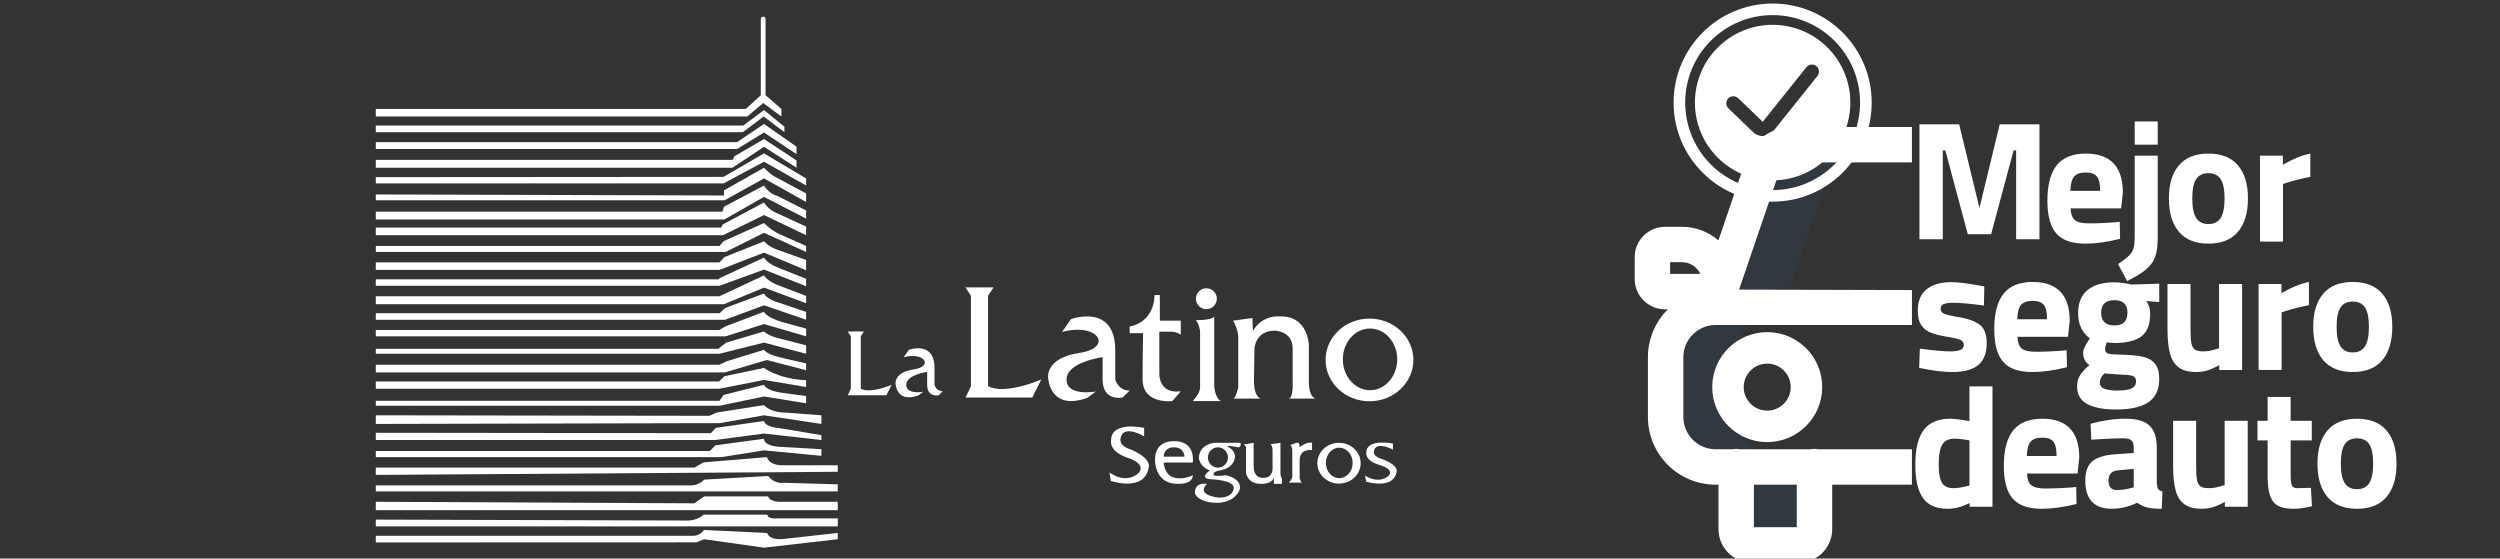 <?xml version="1.0" encoding="utf-8"?>
<!-- Generator: Adobe Illustrator 16.0.0, SVG Export Plug-In . SVG Version: 6.00 Build 0)  -->
<!DOCTYPE svg PUBLIC "-//W3C//DTD SVG 1.1//EN" "http://www.w3.org/Graphics/SVG/1.1/DTD/svg11.dtd">
<svg version="1.1" id="Capa_1" xmlns="http://www.w3.org/2000/svg" xmlns:xlink="http://www.w3.org/1999/xlink" x="0px" y="0px"
	 width="631.108px" height="141px" viewBox="-7.892 11 631.108 141" enable-background="new -7.892 11 631.108 141"
	 xml:space="preserve">
<rect x="-7.892" y="11" width="631.108" height="141" fill="#333333" stroke="none"/>
<g id="blanco_2_">
	<g id="auto_1_">
		<g>
			<path opacity="0.1" fill="#2B66AA" enable-background="new    " d="M430.473,99.689v15.093c0,6.962,5.641,12.604,12.605,12.604
				h5.21v15.721c0,1.216,0.561,2.367,1.521,3.116c-0.638,1.421-2.049,2.335-3.605,2.335h-11.842c-2.188,0-3.958-1.772-3.958-3.962
				v-15.719h-5.211c-6.965,0-12.605-5.642-12.605-12.604v-15.093c0-6.965,5.641-12.606,12.605-12.606h-0.317l12.274-35.965
				c1.174-3.063,4.113-5.084,7.393-5.084h13.268c-1.255,0.9-2.222,2.15-2.775,3.594L442.76,87.084
				C442.759,87.084,430.473,91.182,430.473,99.689z"/>
			<path fill="#FFFFFF" d="M438.239,122.604c-7.668,0.005-13.887-6.206-13.888-13.875c-0.003-7.665,6.211-13.882,13.877-13.883
				c7.666-0.003,13.882,6.214,13.882,13.88C452.103,116.384,445.898,122.596,438.239,122.604z M438.239,102.795
				c-3.278-0.004-5.938,2.649-5.939,5.927c-0.003,3.275,2.65,5.935,5.929,5.935c3.275,0.001,5.933-2.653,5.933-5.93
				C444.159,105.453,441.51,102.803,438.239,102.795z"/>
		</g>
		<g>
			<rect x="434.875" y="133.349" fill="none" width="10.817" height="10.739"/>
			<path fill="none" d="M416.736,77.197h-3.015v2.942h7.616C420.51,78.345,418.714,77.197,416.736,77.197z"/>
			<path fill="#FFFFFF" d="M444.543,51.997h30.22v-8.942h-5.227H444.52c-5.116,0.032-9.695,3.183-11.546,7.953
				c-0.019,0.051-0.038,0.105-0.056,0.157l-7.006,20.526c-2.54-2.216-5.802-3.437-9.174-3.434h-4.31
				c-4.226,0.004-7.647,3.427-7.651,7.651v5.528c0.004,4.223,3.426,7.646,7.651,7.649h0.722c-3.225,3.2-5.038,7.555-5.035,12.099
				v15.091c0.012,9.428,7.649,17.066,17.075,17.077h0.742v11.249c0.004,4.652,3.775,8.426,8.43,8.431h11.842
				c4.653-0.005,8.425-3.776,8.431-8.431v-11.252h20.128v-8.942H451.05c-0.586-0.121-1.188-0.121-1.773,0h-17.985
				c-0.586-0.121-1.188-0.121-1.775,0h-4.32c-4.491-0.005-8.131-3.646-8.137-8.133V101.18c0.006-4.489,3.646-8.129,8.137-8.136
				h49.571v-8.821l-43.64-0.114l10.223-29.956C441.881,52.853,443.141,52.004,444.543,51.997z M434.875,133.349h10.817v10.739
				h-10.817V133.349z M413.721,80.141v-2.943h3.015c1.979,0,3.773,1.149,4.602,2.943H413.721z"/>
		</g>
	</g>
	<g>
		<g>
			<path fill="#FFFFFF" d="M506.953,42.388v29.013h-5.889V48.959h-0.638l-5.675,21.163h-5.887l-5.675-21.163h-0.642v22.442h-5.886
				V42.388h10.026l5.118,21.119l5.12-21.119H506.953z"/>
		</g>
	</g>
	<g>
		<g>
			<path fill="#FFFFFF" d="M439.597,17.266c-10.836,0-19.618,8.791-19.618,19.632c0,10.842,8.783,19.631,19.618,19.631
				c10.829-0.013,19.604-8.795,19.618-19.631C459.217,26.057,450.431,17.266,439.597,17.266z M450.907,30.186l-11.16,13.942
				c-0.019,0.025-0.042,0.051-0.063,0.075c-0.63,0.702-1.496,1.113-2.438,1.148c-0.048,0.003-0.097,0.004-0.143,0.004
				c-0.892,0-1.73-0.336-2.382-0.953c-0.002-0.002-0.004-0.004-0.008-0.008l-6.271-6.031c-0.709-0.682-0.73-1.807-0.05-2.516
				c0.682-0.71,1.807-0.73,2.517-0.05l6.185,5.949l11.032-13.786c0.614-0.766,1.733-0.891,2.501-0.276
				C451.395,28.298,451.517,29.418,450.907,30.186z"/>
		</g>
		<path fill="#FFFFFF" d="M439.597,11.894c-13.81,0-25.005,11.195-25.005,25.004c0,13.81,11.195,25.005,25.005,25.005
			s25.006-11.194,25.006-25.005C464.603,23.089,453.407,11.894,439.597,11.894z M439.597,58.982
			c-12.19,0-22.072-9.888-22.072-22.084c0-12.197,9.882-22.084,22.072-22.084c12.185,0.015,22.058,9.893,22.07,22.084
			C461.668,49.094,451.788,58.982,439.597,58.982z"/>
	</g>
	<path fill="#FFFFFF" d="M477.977,104.134l-1.39-0.261l0.174-4.859c3.499,0.464,6.044,0.692,7.637,0.692
		c1.068,0,1.915-0.114,2.537-0.346c0.622-0.23,0.933-0.665,0.933-1.301c0-0.58-0.298-0.998-0.89-1.259
		c-0.594-0.26-1.584-0.505-2.973-0.736c-0.521-0.058-0.882-0.116-1.084-0.174c-1.445-0.259-2.633-0.586-3.556-0.976
		c-0.928-0.392-1.679-1.012-2.258-1.865c-0.579-0.855-0.867-2.048-0.867-3.581c0-2.458,0.751-4.28,2.256-5.466
		c1.504-1.186,3.571-1.78,6.203-1.78c1.564,0,3.862,0.275,6.9,0.825l1.432,0.261l-0.087,4.814c-3.501-0.461-6.09-0.693-7.766-0.693
		c-0.985,0-1.759,0.101-2.322,0.305c-0.563,0.203-0.847,0.594-0.847,1.172c0,0.605,0.291,1.034,0.868,1.279
		c0.579,0.246,1.52,0.485,2.822,0.716l1.517,0.259c2.313,0.464,3.963,1.152,4.945,2.062c0.984,0.91,1.477,2.38,1.477,4.403
		c0,2.488-0.71,4.324-2.126,5.511c-1.419,1.185-3.602,1.779-6.552,1.779C483.052,104.915,480.723,104.655,477.977,104.134z"/>
	<path fill="#FFFFFF" d="M497.802,102.356c-1.504-1.707-2.255-4.47-2.255-8.286c0-3.992,0.786-6.972,2.364-8.939
		c1.576-1.966,4.025-2.949,7.353-2.949c3.066,0,5.388,0.817,6.963,2.45c1.577,1.635,2.365,4.087,2.365,7.354l-0.434,4.034h-12.756
		c0.058,1.015,0.238,1.788,0.543,2.321c0.303,0.538,0.796,0.913,1.475,1.13s1.627,0.325,2.843,0.325c0.954,0,2.096-0.029,3.426-0.09
		c1.331-0.056,2.299-0.114,2.907-0.171l1.216-0.131l0.088,4.296c-3.27,0.811-6.19,1.215-8.765,1.215
		C501.751,104.915,499.305,104.063,497.802,102.356z M508.868,91.595c0-1.735-0.271-2.943-0.804-3.621
		c-0.535-0.679-1.481-1.021-2.843-1.021c-1.389,0-2.372,0.354-2.949,1.063c-0.579,0.709-0.884,1.903-0.911,3.579H508.868z"/>
	<path fill="#FFFFFF" d="M519.039,113.005c-1.722-0.91-2.581-2.393-2.581-4.446c0-1.07,0.253-2.02,0.76-2.841
		c0.506-0.825,1.292-1.672,2.363-2.539c-0.521-0.348-0.918-0.795-1.191-1.344c-0.277-0.55-0.413-1.129-0.413-1.735
		c0-0.434,0.108-0.884,0.325-1.346c0.218-0.463,0.671-1.243,1.366-2.343c-1.968-1.444-2.951-3.557-2.951-6.334
		c0-2.632,0.804-4.591,2.408-5.879c1.605-1.288,3.841-1.93,6.703-1.93c1.216,0,2.676,0.188,4.384,0.563l6.983-0.216v4.642
		l-3.254-0.261c0.374,0.607,0.628,1.127,0.759,1.563c0.13,0.435,0.196,1.026,0.196,1.778c0,2.604-0.739,4.462-2.213,5.574
		c-1.476,1.114-3.718,1.671-6.724,1.671c-0.868,0-1.534-0.058-1.996-0.174c-0.289,0.695-0.435,1.287-0.435,1.778
		c0,0.609,0.297,0.977,0.891,1.108c0.593,0.129,1.696,0.21,3.319,0.236c2.227,0.06,3.997,0.232,5.314,0.523
		c1.315,0.288,2.336,0.874,3.06,1.754c0.72,0.885,1.083,2.178,1.083,3.886c0,2.631-0.896,4.569-2.69,5.812
		c-1.793,1.244-4.54,1.866-8.243,1.866C523.168,114.373,520.76,113.916,519.039,113.005z M530.233,109.034
		c0.737-0.376,1.106-0.951,1.106-1.732c0-0.724-0.269-1.182-0.804-1.367c-0.534-0.19-1.156-0.298-1.865-0.325
		c-0.71-0.029-1.18-0.045-1.41-0.045l-3.905-0.304c-0.78,0.782-1.171,1.563-1.171,2.344c0,0.694,0.369,1.199,1.106,1.517
		c0.738,0.318,1.859,0.479,3.362,0.479C528.302,109.601,529.495,109.412,530.233,109.034z M529.17,89.944
		c0-2.107-1.1-3.165-3.297-3.165c-2.229,0-3.341,1.058-3.341,3.165c0,2.144,1.112,3.213,3.341,3.213
		C528.07,93.157,529.17,92.088,529.17,89.944z"/>
	<path fill="#FFFFFF" d="M542.163,103.785c-1.057-0.751-1.801-1.908-2.235-3.47c-0.433-1.562-0.649-3.646-0.649-6.247V82.701h5.812
		v11.454c0,1.562,0.073,2.726,0.217,3.492c0.146,0.767,0.442,1.3,0.891,1.606c0.448,0.303,1.137,0.455,2.062,0.455
		c0.664,0,1.264-0.059,1.8-0.174c0.535-0.113,1.28-0.318,2.235-0.608V82.702h5.813v21.695h-5.771v-1.217
		c-1.215,0.666-2.249,1.12-3.103,1.366c-0.854,0.245-1.758,0.369-2.712,0.369C544.673,104.915,543.219,104.538,542.163,103.785z"/>
	<path fill="#FFFFFF" d="M562.271,82.701h5.771v2.301c2.486-1.448,4.802-2.386,6.941-2.821v5.857
		c-2.169,0.434-4.18,0.938-6.03,1.519l-0.868,0.303v14.536h-5.813L562.271,82.701L562.271,82.701z"/>
	<path fill="#FFFFFF" d="M578.606,101.942c-1.692-1.98-2.538-4.793-2.538-8.438c0-3.615,0.846-6.406,2.538-8.374
		c1.692-1.966,4.172-2.949,7.439-2.949c3.27,0,5.748,0.983,7.442,2.949c1.691,1.968,2.538,4.759,2.538,8.374
		c0,3.645-0.847,6.458-2.538,8.438c-1.694,1.982-4.173,2.973-7.442,2.973C582.778,104.915,580.299,103.925,578.606,101.942z
		 M589.127,98.45c0.664-1.013,0.997-2.661,0.997-4.945c0-2.285-0.333-3.919-0.997-4.904c-0.666-0.981-1.692-1.474-3.081-1.474
		c-1.388,0-2.415,0.492-3.079,1.474c-0.666,0.985-0.997,2.619-0.997,4.904c0,2.284,0.331,3.933,0.997,4.945
		c0.665,1.013,1.691,1.518,3.079,1.518C587.434,99.968,588.461,99.463,589.127,98.45z"/>
	<path fill="#FFFFFF" d="M477.527,136.683c-1.274-1.836-1.91-4.604-1.91-8.309c0-4.049,0.716-7.006,2.147-8.87
		c1.431-1.867,3.637-2.8,6.615-2.8c1.07,0,2.704,0.204,4.902,0.608v-8.764h5.814v30.37h-5.772v-0.911
		c-1.185,0.549-2.197,0.926-3.036,1.128c-0.839,0.2-1.678,0.303-2.518,0.303C480.881,139.438,478.799,138.521,477.527,136.683z
		 M488.675,133.712l0.609-0.13v-11.411c-1.534-0.287-2.821-0.432-3.863-0.432c-1.388,0-2.385,0.49-2.992,1.475
		c-0.607,0.981-0.911,2.66-0.911,5.031c0,2.169,0.273,3.71,0.823,4.62c0.55,0.911,1.477,1.367,2.777,1.367
		C486.158,134.232,487.345,134.058,488.675,133.712z"/>
	<path fill="#FFFFFF" d="M500.217,136.879c-1.506-1.707-2.257-4.468-2.257-8.287c0-3.989,0.787-6.97,2.365-8.937
		c1.576-1.967,4.026-2.951,7.354-2.951c3.064,0,5.385,0.819,6.963,2.451c1.575,1.636,2.363,4.087,2.363,7.355l-0.435,4.034h-12.754
		c0.058,1.013,0.239,1.786,0.543,2.32c0.303,0.535,0.794,0.911,1.476,1.129c0.678,0.216,1.626,0.325,2.842,0.325
		c0.953,0,2.095-0.029,3.426-0.087c1.331-0.06,2.301-0.116,2.906-0.175l1.216-0.128l0.088,4.295c-3.27,0.809-6.19,1.214-8.764,1.214
		C504.165,139.438,501.719,138.586,500.217,136.879z M511.28,126.118c0-1.733-0.269-2.941-0.804-3.621
		c-0.535-0.681-1.481-1.02-2.842-1.02c-1.39,0-2.371,0.354-2.95,1.062c-0.579,0.711-0.883,1.904-0.911,3.579H511.28z"/>
	<path fill="#FFFFFF" d="M518.524,132.325c0-2.258,0.601-3.885,1.801-4.883s3.131-1.584,5.791-1.758l4.643-0.346v-1.345
		c0-0.868-0.195-1.476-0.586-1.823c-0.391-0.347-1.047-0.52-1.974-0.52c-0.954,0-2.271,0.037-3.948,0.107
		c-1.677,0.073-3.079,0.153-4.207,0.239l-0.175-4.034c3.124-0.839,6.075-1.26,8.852-1.26s4.779,0.58,6.008,1.737
		c1.229,1.156,1.845,3.007,1.845,5.553v9.024c0.057,0.722,0.18,1.214,0.367,1.475c0.189,0.26,0.543,0.449,1.063,0.563l-0.173,4.383
		c-1.504,0-2.697-0.102-3.579-0.303c-0.884-0.203-1.757-0.608-2.625-1.217c-2.111,1.014-4.238,1.519-6.377,1.519
		C520.764,139.438,518.524,137.067,518.524,132.325z M530.108,134.19l0.649-0.176v-4.643l-3.947,0.35
		c-1.62,0.143-2.429,1.012-2.429,2.604c0,1.59,0.708,2.385,2.125,2.385C527.605,134.71,528.805,134.536,530.108,134.19z"/>
	<path fill="#FFFFFF" d="M543.579,138.311c-1.056-0.75-1.801-1.91-2.235-3.471c-0.434-1.563-0.65-3.645-0.65-6.248v-11.366h5.814
		v11.454c0,1.563,0.071,2.727,0.216,3.493s0.441,1.3,0.889,1.604c0.45,0.304,1.137,0.455,2.061,0.455
		c0.665,0,1.266-0.058,1.802-0.173c0.535-0.116,1.281-0.317,2.234-0.608v-16.226h5.813v21.693h-5.771v-1.218
		c-1.214,0.668-2.249,1.122-3.103,1.368c-0.854,0.245-1.757,0.369-2.711,0.369C546.087,139.438,544.635,139.063,543.579,138.311z"/>
	<path fill="#FFFFFF" d="M567.157,138.658c-0.927-0.522-1.591-1.374-1.994-2.56c-0.407-1.186-0.608-2.822-0.608-4.903v-9.024h-2.561
		v-4.945h2.561v-6.029h5.813v6.029h5.337v4.945h-5.337v8.896c0,1.127,0.102,1.945,0.304,2.45c0.202,0.507,0.71,0.746,1.52,0.716
		l3.297-0.086l0.26,4.642c-1.155,0.262-2.061,0.434-2.712,0.521c-0.649,0.088-1.309,0.13-1.975,0.13
		C569.384,139.438,568.083,139.179,567.157,138.658z"/>
	<path fill="#FFFFFF" d="M579.674,136.466c-1.691-1.98-2.537-4.792-2.537-8.438c0-3.616,0.847-6.406,2.537-8.373
		c1.693-1.967,4.174-2.951,7.441-2.951c3.27,0,5.749,0.984,7.441,2.951s2.537,4.757,2.537,8.373c0,3.646-0.846,6.458-2.537,8.438
		c-1.692,1.982-4.171,2.973-7.441,2.973C583.847,139.438,581.366,138.448,579.674,136.466z M590.195,132.975
		c0.665-1.012,0.999-2.66,0.999-4.946c0-2.284-0.334-3.918-0.999-4.902c-0.666-0.982-1.691-1.475-3.08-1.475
		c-1.388,0-2.416,0.492-3.079,1.475c-0.666,0.984-0.999,2.618-0.999,4.902c0,2.286,0.333,3.935,0.999,4.946
		c0.665,1.012,1.691,1.518,3.079,1.518C588.504,134.492,589.529,133.986,590.195,132.975z"/>
</g>
<path fill="#FFFFFF" d="M511.215,69.945c-1.504-1.707-2.255-4.468-2.255-8.286c0-3.992,0.786-6.971,2.363-8.938
	c1.576-1.966,4.027-2.95,7.354-2.95c3.064,0,5.387,0.818,6.963,2.451c1.576,1.634,2.365,4.086,2.365,7.355l-0.435,4.033h-12.756
	c0.058,1.015,0.24,1.787,0.544,2.323c0.304,0.536,0.795,0.911,1.475,1.128c0.68,0.217,1.627,0.325,2.841,0.325
	c0.954,0,2.097-0.028,3.428-0.087c1.33-0.059,2.301-0.116,2.907-0.174l1.216-0.129l0.086,4.295
	c-3.269,0.808-6.189,1.215-8.764,1.215C515.164,72.505,512.718,71.652,511.215,69.945z M522.278,59.186
	c0-1.735-0.27-2.942-0.805-3.623c-0.535-0.679-1.481-1.018-2.841-1.018c-1.388,0-2.371,0.354-2.949,1.063
	c-0.579,0.709-0.884,1.902-0.913,3.579H522.278z"/>
<path fill="#FFFFFF" d="M526.79,77.668c1.301-0.868,2.234-1.59,2.799-2.168c0.563-0.579,0.938-1.187,1.128-1.822
	c0.188-0.637,0.28-1.548,0.28-2.733V50.293h5.814v20.693c0,2.024-0.216,3.637-0.65,4.839c-0.435,1.199-1.18,2.248-2.236,3.145
	c-1.055,0.896-2.668,1.895-4.835,2.993L526.79,77.668z M530.997,41.659h5.814v5.857h-5.814V41.659z"/>
<path fill="#FFFFFF" d="M542.17,69.533c-1.694-1.98-2.538-4.793-2.538-8.439c0-3.615,0.846-6.406,2.538-8.374
	c1.691-1.966,4.17-2.95,7.439-2.95c3.269,0,5.748,0.984,7.442,2.95c1.691,1.968,2.535,4.758,2.535,8.374
	c0,3.646-0.844,6.459-2.535,8.439c-1.694,1.982-4.174,2.972-7.442,2.972C546.34,72.505,543.861,71.514,542.17,69.533z
	 M552.69,66.042c0.665-1.013,0.998-2.662,0.998-4.947c0-2.283-0.333-3.919-0.998-4.901c-0.666-0.983-1.692-1.475-3.08-1.475
	s-2.414,0.492-3.079,1.475c-0.666,0.983-0.999,2.619-0.999,4.901c0,2.285,0.333,3.934,0.999,4.947
	c0.666,1.012,1.692,1.519,3.079,1.519C550.998,67.56,552.024,67.054,552.69,66.042z"/>
<path fill="#FFFFFF" d="M562.625,50.293h5.771v2.298c2.486-1.444,4.802-2.385,6.941-2.82v5.858c-2.169,0.434-4.18,0.939-6.03,1.519
	l-0.868,0.304v14.534h-5.813L562.625,50.293L562.625,50.293z"/>
<path fill="#FFFFFF" d="M180.366,38.504"/>
<path fill="#FFFFFF" d="M185.332,34.994c0.02-0.06,0.035-0.124,0.035-0.191V15.8c0-0.331-0.269-0.6-0.601-0.6
	c-0.332,0-0.599,0.27-0.599,0.6v19.002c0,0.074,0.016,0.145,0.039,0.209l-3.839,3.492H86.974v1.9h93.792l4-3.4l4.601,3.4v-1.9
	L185.332,34.994z"/>
<polygon fill="#FFFFFF" points="184.974,38.8 190.132,42.983 190.132,44.37 184.885,40.403 179.638,44.37 86.974,44.37 
	86.974,42.686 179.738,42.686 "/>
<polygon fill="#FFFFFF" points="184.974,42.294 193.184,48.03 193.184,49.911 184.974,44.452 178.194,48.608 86.974,48.608 
	86.974,46.877 178.187,46.877 "/>
<polygon fill="#FFFFFF" points="184.974,46.102 193.184,51.497 193.184,53.344 184.974,48.064 176.999,53.344 86.974,53.344 
	86.974,51.365 177.065,51.365 177.527,50.44 "/>
<polyline fill="#FFFFFF" points="184.974,49.723 195.61,56.051 195.61,57.832 184.974,51.827 174.756,57.304 86.974,57.304 
	86.974,55.72 174.756,55.655 "/>
<path fill="#FFFFFF" d="M167.957,147.915l1.848-0.792l15.169,2.13l18.621-2.13v-1.583l-13.067,1.445c0,0-3.95,0.78-4.752-1.445
	l-15.957-0.757c0,0-0.955,1.47-2.644,1.47H86.974v1.689L167.957,147.915z"/>
<path fill="#FFFFFF" d="M86.974,142.173v1.717h116.622v-2.03h-15.311c0,0-2.441,0.249-2.441-0.94h-16.104
	c0,0-1.518,1.484-3.959,1.484L86.974,142.173z"/>
<path fill="#FFFFFF" d="M86.974,137.674v2.124h116.622v-2.124h-13.977c0,0-3.031,0.258-3.611-1.354h-16.12l-2.515,1.739
	L86.974,137.674z"/>
<path fill="#FFFFFF" d="M86.974,135.048h116.622v-1.782l-13.661-0.396c0,0-2.244,0.461-3.893-1.717l-16.169,0.926
	c0,0-1.254,1.451-3.3,1.451H86.974V135.048z"/>
<path fill="#FFFFFF" d="M86.974,130.889l116.622-0.791v-1.649H189.67c0,0-3.223,0.197-3.959-2.047l-16.037,1.321l-2.244,1.318
	H86.974V130.889z"/>
<path fill="#FFFFFF" d="M86.974,126.4h87.214l10.786-1.709l14.495,1.387v-1.684l-10.285-0.572c0,0-4.209-0.078-4.209-2.066
	l-12.259,1.668l-1.428,1.429H86.974V126.4z"/>
<path fill="#FFFFFF" d="M86.974,120.248v1.831h85.636l12.364-1.633l14.495,1.633v-1.238l-10.723-1.781c0,0-3.436-0.198-3.771-1.781
	l-12.166,1.733l-1.238,1.338L86.974,120.248z"/>
<path fill="#FFFFFF" d="M171.18,115.969l1.825-0.819l0.067-0.011l11.901-1.869c1.869,1.979,5.257,1.878,5.257,1.878l9.238,0.694
	v2.177l-14.495-2.177l-11.176,1.978l-86.824,0.199v-2.177L171.18,115.969z"/>
<path fill="#FFFFFF" d="M184.974,53.344c0,0,1.536,1.658,2.742,2.263l7.893,4.224v2.155l-10.635-5.948l-9.93,5.517h-88.07V60.09
	l87.896,0.257v-1.293L184.974,53.344z"/>
<path fill="#FFFFFF" d="M184.974,57.832c0,0,1.188,2.084,3.344,2.601l7.291,3.704v2.046L184.974,60.7l-10.005,5.702H86.974v-1.969
	h87.517l0.396-1.253L184.974,57.832z"/>
<path fill="#FFFFFF" d="M184.974,62.115c0,0,1,1.854,3.575,2.844l7.061,3.233v2.179l-10.635-5.082l-10.351,5.082H86.974v-1.915
	h87.188l0.397-0.792L184.974,62.115z"/>
<path fill="#FFFFFF" d="M189.498,70.372c-2.501-0.95-4.524-3.063-4.524-3.063l-10.192,4.575l-1.05,1.206H86.974v1.514h86.124h0.634
	h1.568l9.676-4.834l10.636,4.834v-1.514L189.498,70.372z"/>
<path fill="#FFFFFF" d="M86.974,77.248v1.886h85.476h1.282l11.243-4.358l10.635,4.446v-2.591l-7.276-2.59
	c-2.288-0.82-3.359-2.116-3.359-2.116l-9.979,3.971l-1.265,1.337L86.974,77.248z"/>
<path fill="#FFFFFF" d="M188.485,78.537c-2.736-1.031-3.51-2.498-3.51-2.498l-11.243,5.193l-0.195,0.291H86.974v1.622h86.757
	l11.243-4.094l10.635,4.204v-1.864L188.485,78.537z"/>
<path fill="#FFFFFF" d="M189.193,83.257c-3.417-1.175-4.221-2.735-4.221-2.735L173.73,85.79H86.974v2.007h86.234h0.523h1.259l0,0
	l0.046-0.073l9.937-4.116l10.636,3.942v-1.845L189.193,83.257z"/>
<path fill="#FFFFFF" d="M188.944,87.48c-3.415-0.941-3.97-2.377-3.97-2.377l-9.839,3.662l-1.369,1.306H86.974v1.655h88.197v-0.015
	l9.804-3.639l10.635,3.653v-1.97L188.944,87.48z"/>
<path fill="#FFFFFF" d="M189.489,92.283c-4.157-1.289-4.515-2.576-4.515-2.576l-9.69,3.665l-1.552,0.89l0.034,0.037H86.974v1.604
	h88.362v-0.017l9.639-3.081l10.635,3.098v-1.938L189.489,92.283z"/>
<path fill="#FFFFFF" d="M188.962,96.47c-3.098-0.719-3.988-1.797-3.988-1.797l-9.543,2.815l-1.98,1.559l0,0H86.974v1.257h86.757
	l11.243-2.815l10.635,2.815v-2.131L188.962,96.47z"/>
<path fill="#FFFFFF" d="M188.201,100.992c-2.772-0.744-3.227-1.684-3.227-1.684l-9.294,2.848l-1.948,0.916H86.974v1.93h86.757h1.404
	l10.543-3.118l9.932,2.574v-1.732C195.61,102.727,190.973,101.736,188.201,100.992z"/>
<path fill="#FFFFFF" d="M189.537,110.157c-4.156-0.539-4.563-2.016-4.563-2.016l-10.187,2.553l-1.056,1.479H86.974v1.257h86.757
	l11.243-2.339l10.635,1.711v-1.812L189.537,110.157z"/>
<path fill="#FFFFFF" d="M184.974,103.879l-9.962,2.094l-1.389,1.32H86.974v1.835h86.757l11.243-2.219l10.635,1.792v-1.706
	C188.394,106.609,184.974,103.879,184.974,103.879z"/>
<path fill="#FFFFFF" d="M206.103,94.673l0.792,1.229v13.225l-0.792,1.66h9.766l1.32-2.646c0,0-5.279,2.321-7.787,0.985V95.902
	l0.791-1.229H206.103z"/>
<path fill="#FFFFFF" d="M220.226,101.191l1.32-1.883c0,0,6.468-2.374,6.468,4.57v4.262c0,0,0.396,1.63,2.111,1.63l-1.057,1.016
	c0,0-2.903,0.61-2.903-2.646v-3.265c0,0-5.28,0.713-5.28,3.265s4.29,1.762,4.29,1.762l-1.254,0.929
	c-5.511,1.97-5.725-2.908-5.725-2.908s-0.495-2.921,4.552-3.662C227.799,103.518,225.572,99.757,220.226,101.191z"/>
<path fill="#FFFFFF" d="M235.844,83.556l1.367,2.125v22.813l-1.367,2.863h16.851l2.277-4.562c0,0-9.109,4.004-13.436,1.7V85.681
	l1.369-2.125H235.844z"/>
<path fill="#FFFFFF" d="M260.21,94.801l2.277-3.245c0,0,11.157-4.102,11.157,7.886v7.354c0,0,0.683,2.809,3.643,2.809l-1.82,1.753
	c0,0-5.011,1.053-5.011-4.562v-5.638c0,0-9.109,1.231-9.109,5.638c0,4.403,7.4,3.036,7.4,3.036l-2.162,1.604
	c-9.507,3.396-9.879-5.02-9.879-5.02s-0.854-5.037,7.857-6.319C273.275,98.815,269.432,92.324,260.21,94.801z"/>
<path fill="#FFFFFF" d="M277.288,93.405c0,0,6.03-0.662,6.294-7.922h1.319v6.468h5.281v3.563c0,0-0.924-0.792-2.508-0.792h-2.903
	v10.691c0,0-0.132,5.148,5.412,4.356l-2.111,2.47c0,0-7.524,0.96-7.524-5.508s0.132-11.613,0.132-11.613h-3.39L277.288,93.405
	L277.288,93.405z"/>
<circle fill="#FFFFFF" cx="296.649" cy="86.409" r="2.639"/>
<path fill="#FFFFFF" d="M294.009,91.82c0,0,3.959,0.098,4.619-0.942v17.441c0,0,0.132,3.228,1.716,3.922h-7.128
	c0,0,1.847-1.942,1.847-3.393V94.724C295.065,94.723,294.932,93.008,294.009,91.82z"/>
<path fill="#FFFFFF" d="M303.38,91.951c0,0,1.32,1.981,1.32,4.355v12.54c0,0-0.66,2.771-1.32,2.771h6.995
	c0,0-1.715-0.265-1.715-4.488l0.131-8.242c0,0,0.265-4.427,5.148-4.427c0,0,4.487,0.147,4.487,4.427v8.375
	c0,0,0.263,4.355-1.057,4.355h6.864c0,0-1.715-0.132-1.715-4.355v-9.108c0,0-0.133-7.275-6.998-7.275c0,0-4.75-0.643-7.126,3.712
	l-0.117-3.312L303.38,91.951z"/>
<path fill="#FFFFFF" d="M337.826,91.425c-6.122,0-11.084,4.672-11.084,10.434s4.962,10.436,11.084,10.436
	c6.121,0,11.083-4.673,11.083-10.436S343.947,91.425,337.826,91.425z M337.962,109.506c-3.791,0-6.864-3.486-6.864-7.787
	s3.072-7.787,6.864-7.787c3.791,0,6.863,3.486,6.863,7.787S341.753,109.506,337.962,109.506z"/>
<path fill="#FFFFFF" d="M330.129,122.786c-3.019,0-5.469,2.304-5.469,5.146s2.45,5.147,5.469,5.147c3.021,0,5.469-2.305,5.469-5.147
	S333.148,122.786,330.129,122.786z M330.195,131.707c-1.87,0-3.385-1.72-3.385-3.843c0-2.122,1.515-3.842,3.385-3.842
	c1.871,0,3.389,1.72,3.389,3.842C333.584,129.987,332.066,131.707,330.195,131.707z"/>
<path fill="#FFFFFF" d="M280.935,121.146v-2.137c0,0-8.336-1.852-8.336,3.135c0,0-0.711,2.778,4.168,4.417
	c4.881,1.639,2.884,3.706,2.884,3.706s-2.778,3.276-7.48,0l0.356,2.136c0,0,8.479,2.921,9.548-3.349c0,0,1.068-2.138-4.418-4.56
	c0,0-3.633-0.854-2.494-3.492C276.305,118.367,280.935,121.146,280.935,121.146z"/>
<path fill="#FFFFFF" d="M343.742,124.496v-1.537c0,0-6.7-1.332-6.7,2.256c0,0-0.573,1.998,3.349,3.175
	c3.923,1.18,2.319,2.665,2.319,2.665s-2.232,2.357-6.011,0l0.284,1.538c0,0,6.815,2.101,7.674-2.407c0,0,0.858-1.538-3.551-3.279
	c0,0-2.921-0.614-2.004-2.512C340.019,122.499,343.742,124.496,343.742,124.496z"/>
<path fill="#FFFFFF" d="M306.656,123.924v6.438c0,0,0.357,2.783,3.705,2.783s3.277-1.739,3.277-1.739l0.071,1.739h1.994v-1.455
	c0,0-0.354-0.164-0.354-1.328v-7.579l-2.565,0.356c0,0,0.571,0.143,0.571,1.64v4.275c0,0,0.214,2.564-2.172,2.564
	c0,0-2.6,0.426-2.6-2.921v-5.915l-2.495,0.429C306.084,123.211,306.656,123.638,306.656,123.924z"/>
<path fill="#FFFFFF" d="M317.769,123.353l1.64-0.569c0,0,0.998-0.285,0.712,1.141c0,0,1.853-1.497,3.206-1.141v1.853
	c0,0-3.135-0.57-3.135,2.636v4.488c0,0,0.285,1.069,0.712,1.069h-3.421c0,0,0.855-0.927,0.855-1.497v-6.84
	C318.34,124.493,318.196,123.353,317.769,123.353z"/>
<path fill="#FFFFFF" d="M288.477,131.547c0,0-2.199-0.284-2.627-3.775h7.366c0,0,0.898-5.414-4.73-5.414
	c-5.628,0-4.751,5.414-4.751,5.414s0.191,4.848,4.751,5.311c4.559,0.461,4.756-1.676,4.73-2.104
	C293.217,130.978,290.677,132.259,288.477,131.547z M288.488,123.924c2.635,0,2.635,2.352,2.635,2.352h-5.273
	C285.85,126.275,285.85,123.924,288.488,123.924z"/>
<path fill="#FFFFFF" d="M301.597,130.978c0,0-2.566,0.354-3.062,0c0,0-0.725-0.926,1.81-1.282c0,0,3.248-0.428,3.533-3.42
	c0,0,0-1.569-1.568-2.352c-1.568-0.783,2.422,0,2.422,0s0.854-0.072,0.499-1.141h-6.626c0,0-3.847,0.354-3.847,3.92
	c0,0,0.214,2.137,2.778,3.061c0,0-2.85,1.926,0.07,2.209c0,0,6.626,0.145,5.913,2.566c-0.712,2.422-3.847,2.066-3.847,2.066
	s-5.712-0.508-2.893-3.46c0,0-2.808-0.529-3.021,1.965c-0.216,2.494,6.625,4.098,9.759,1.514
	C306.656,134.04,304.802,131.69,301.597,130.978z M297.036,126.488c0-1.414,1.13-2.565,2.527-2.565c1.396,0,2.53,1.148,2.53,2.565
	s-1.133,2.566-2.53,2.566C298.167,129.056,297.036,127.905,297.036,126.488z"/>
</svg>

